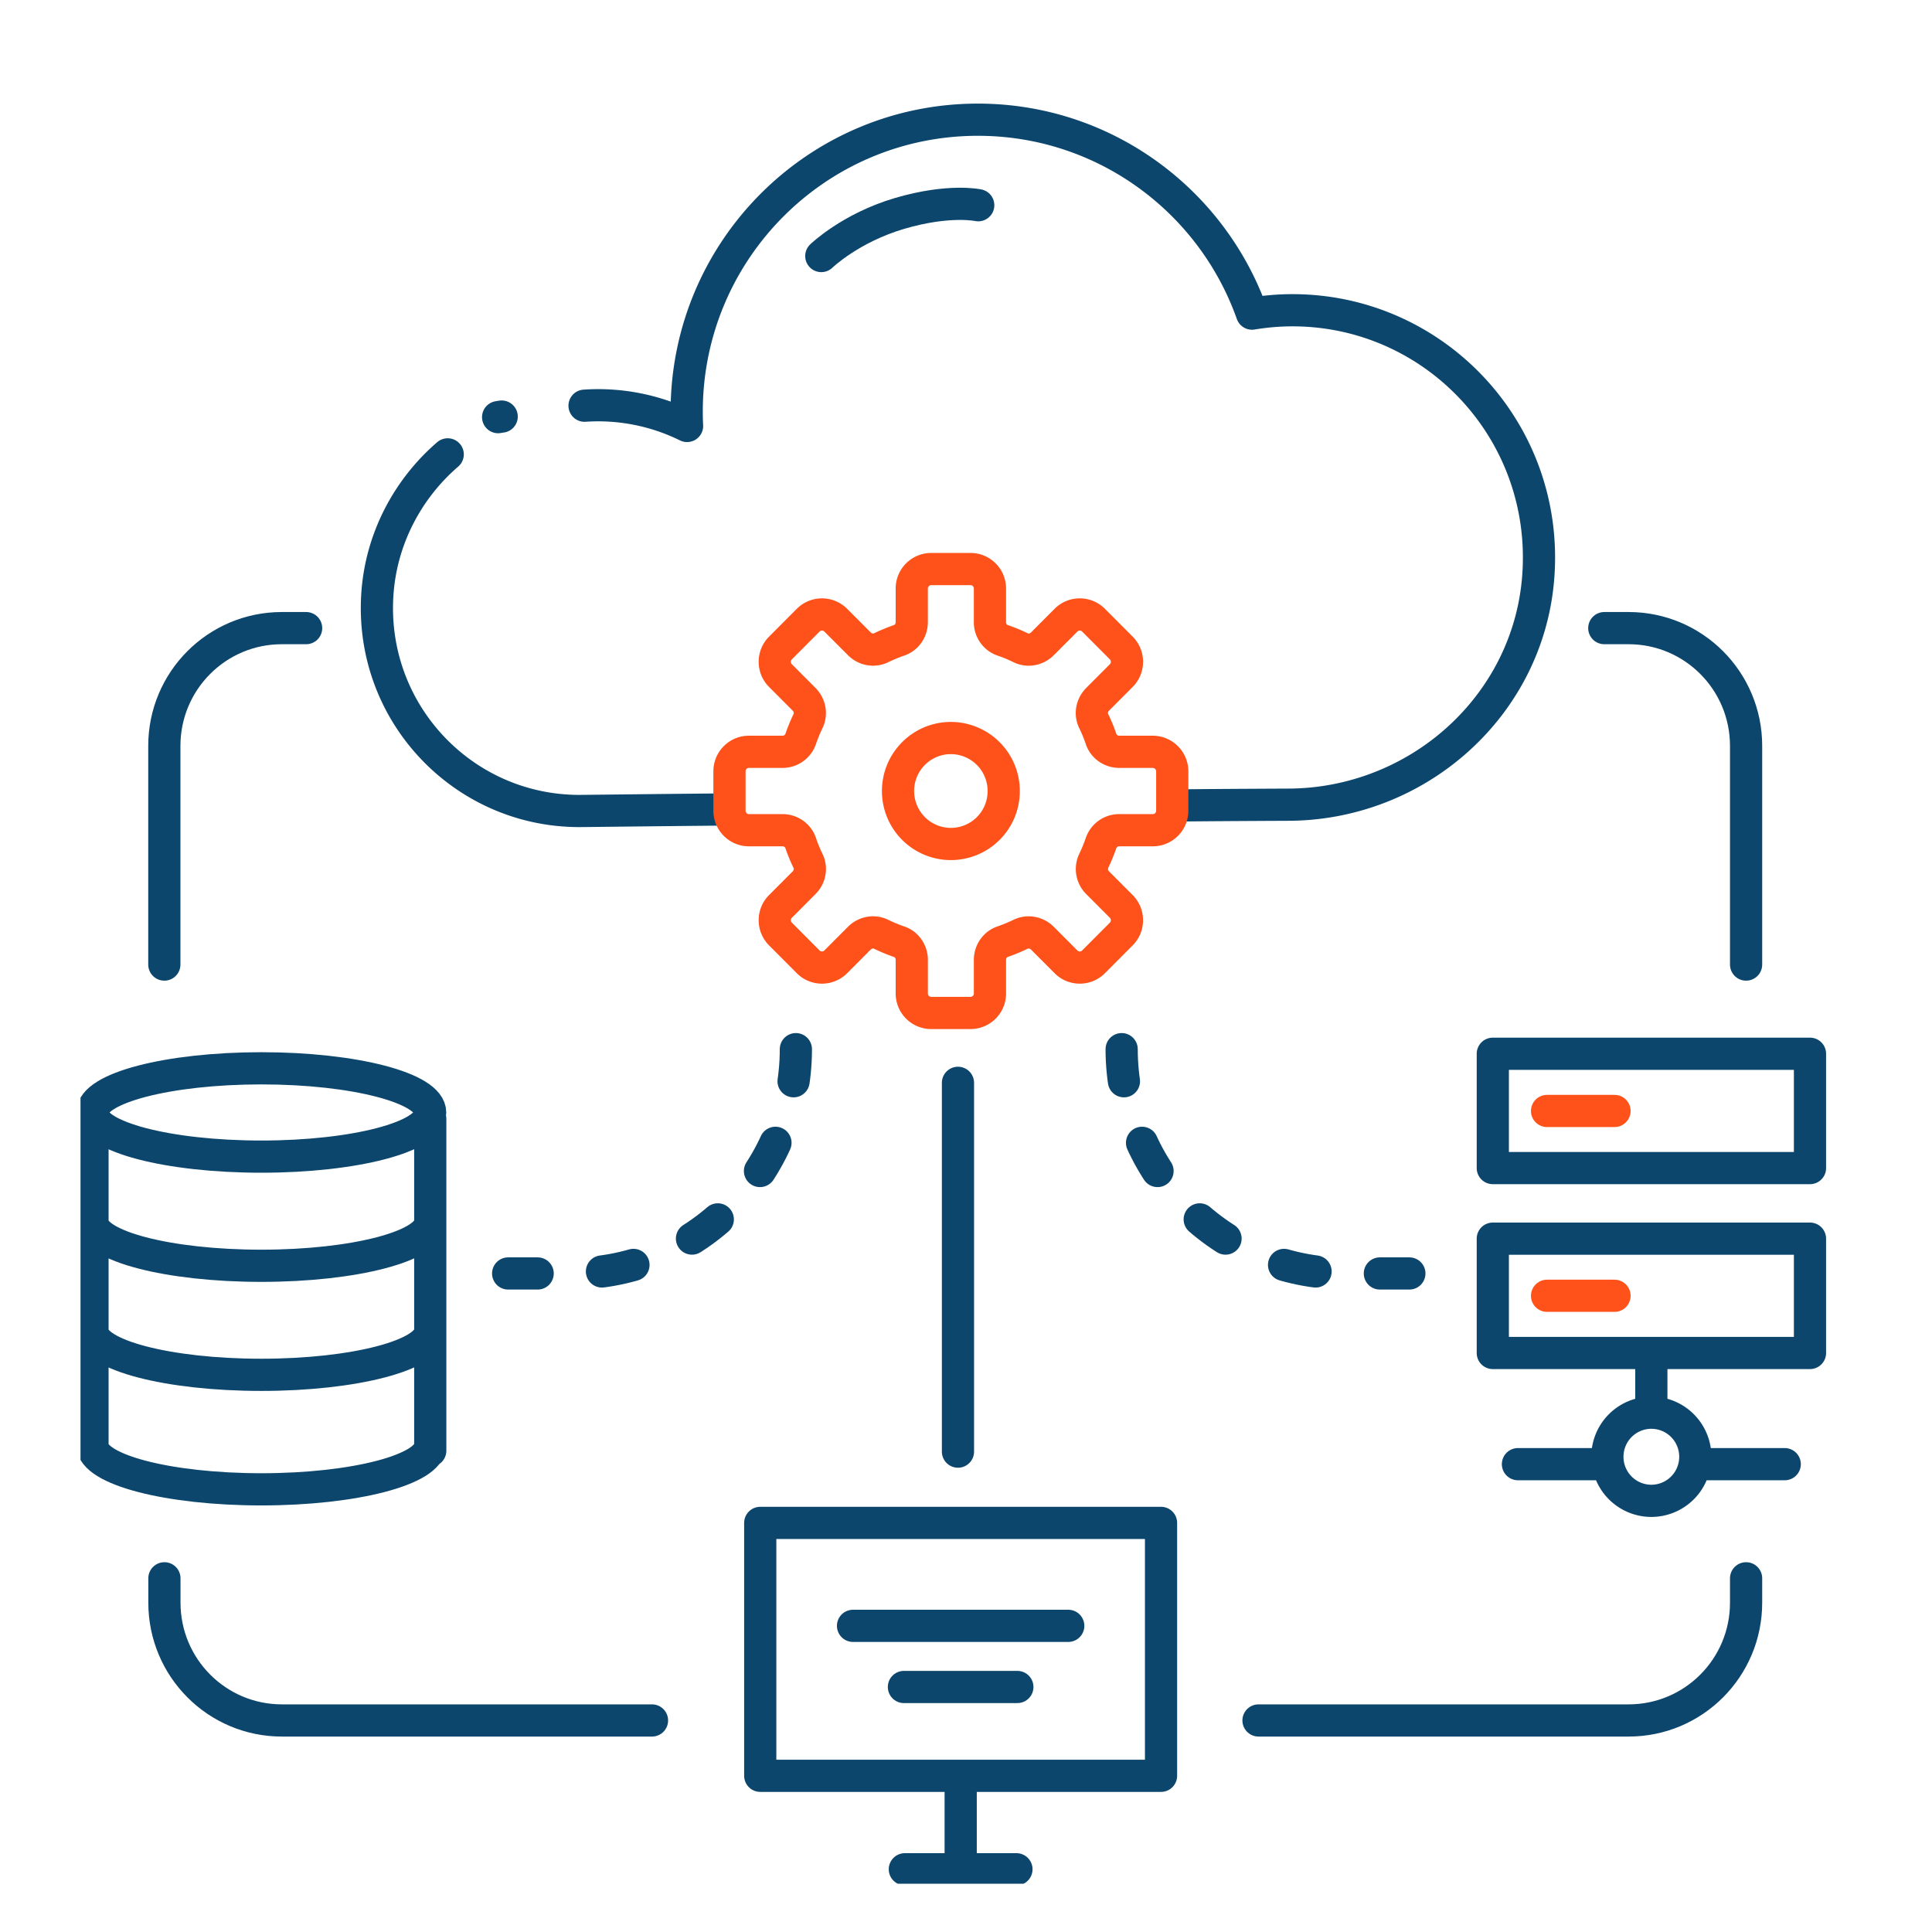 <svg width="120" height="120" fill="none" xmlns="http://www.w3.org/2000/svg"><g clip-path="url(#a)" stroke-width="2" stroke-miterlimit="10" stroke-linecap="round" stroke-linejoin="round"><path d="M27.808 28.222c-2.503 2.16-4.165 5.288-4.374 8.765-.442 7.316 5.345 13.385 12.549 13.385.337 0 3.357-.041 9.062-.094M31.16 25.874c-.145.018-.075.012-.22.035M73.006 50.028c2.893-.03 6.967-.047 6.967-.047 8.07 0 14.994-6.139 15.575-14.211.65-8.999-6.437-16.5-15.273-16.5-.854 0-1.69.075-2.51.21-2.487-7.019-9.173-12.045-17.028-12.045-9.992 0-18.085 8.119-18.085 18.13 0 .298.005.6.023.892a12.473 12.473 0 0 0-6.367-1.258" stroke="#0D466D"/><path d="M69.668 65.165c0 7.694 6.222 13.932 13.897 13.932h3.973M49.433 65.165c0 7.694-6.222 13.932-13.897 13.932h-3.974" stroke="#0D466D" stroke-dasharray="2 4"/><path d="M63.132 116.104h-6.93M112.421 65.451h-19.7v7.1h19.7v-7.1ZM112.421 76.936h-19.7v7.1h19.7v-7.1ZM102.568 87.07v-2.673M102.568 93.22a2.734 2.734 0 0 0 2.731-2.737 2.734 2.734 0 0 0-2.731-2.738 2.734 2.734 0 0 0-2.73 2.738 2.734 2.734 0 0 0 2.73 2.737ZM99.843 90.942h-5.56M110.852 90.942h-5.554" stroke="#0D466D"/><path d="M71.603 46.696h-2.086c-.505 0-.964-.314-1.127-.792a9.4 9.4 0 0 0-.459-1.118c-.22-.454-.11-.996.244-1.351l1.47-1.474c.47-.472.47-1.24 0-1.712l-1.725-1.73a1.207 1.207 0 0 0-1.708 0l-1.47 1.474c-.355.355-.9.465-1.354.238a9.372 9.372 0 0 0-1.115-.46 1.184 1.184 0 0 1-.785-1.13v-2.085c0-.67-.54-1.211-1.208-1.211h-2.44c-.668 0-1.209.541-1.209 1.211v2.085c0 .507-.307.967-.784 1.13a10.45 10.45 0 0 0-1.115.46c-.453.222-1 .117-1.354-.239l-1.47-1.473a1.207 1.207 0 0 0-1.708 0l-1.725 1.73c-.47.472-.47 1.24 0 1.712l1.47 1.474c.354.355.459.902.244 1.351-.175.361-.326.734-.46 1.118a1.186 1.186 0 0 1-1.126.792h-2.086c-.668 0-1.208.542-1.208 1.212v2.446c0 .67.54 1.212 1.208 1.212h2.086c.505 0 .964.314 1.127.792.128.384.284.757.459 1.118.22.454.11.996-.244 1.351l-1.47 1.474c-.47.471-.47 1.24 0 1.712l1.725 1.73c.47.472 1.238.472 1.708 0l1.47-1.474c.355-.355.9-.466 1.354-.238.36.174.732.331 1.115.46.477.163.785.623.785 1.13v2.085c0 .67.54 1.211 1.208 1.211h2.44c.668 0 1.208-.542 1.208-1.211V59.62c0-.506.308-.966.785-1.13a10.45 10.45 0 0 0 1.115-.46c.453-.22 1-.116 1.354.24l1.47 1.473c.47.472 1.237.472 1.708 0l1.725-1.73c.47-.472.47-1.24 0-1.712l-1.47-1.474a1.198 1.198 0 0 1-.244-1.351c.175-.361.326-.734.46-1.118a1.186 1.186 0 0 1 1.126-.792h2.086c.668 0 1.208-.542 1.208-1.212v-2.446a1.217 1.217 0 0 0-1.208-1.212ZM59.06 52.422a3.287 3.287 0 0 1-3.282-3.291c0-1.817 1.47-3.29 3.282-3.29a3.287 3.287 0 0 1 3.282 3.29 3.28 3.28 0 0 1-3.282 3.29Z" stroke="#FF511A"/><path d="M16.232 71.84c5.79 0 10.486-1.228 10.486-2.743s-4.695-2.743-10.486-2.743c-5.792 0-10.487 1.228-10.487 2.743s4.695 2.743 10.486 2.743ZM5.745 89.762c0 1.514 4.694 2.743 10.486 2.743 5.793 0 10.487-1.229 10.487-2.743M5.745 75.877c0 1.514 4.694 2.743 10.486 2.743 5.793 0 10.487-1.229 10.487-2.743M5.745 82.65c0 1.514 4.694 2.743 10.486 2.743 5.793 0 10.487-1.23 10.487-2.744M5.745 89.762V69.016M26.724 90.105V69.498M59.501 67.256v22.907M66.351 100.984H52.983M63.19 104.782h-7.046M72.114 94.59H47.22v15.708h24.894V94.59ZM59.67 110.298v5.149M51.012 15.903s1.8-1.747 4.874-2.65c3.073-.902 4.874-.506 4.874-.506M99.645 39.014h1.511c4.032 0 7.297 3.273 7.297 7.315v13.582M19.014 39.014h-1.51c-4.032 0-7.297 3.273-7.297 7.315v13.582M10.212 98.031v1.515c0 4.042 3.265 7.315 7.297 7.315h22.988M108.453 98.031v1.515c0 4.042-3.265 7.315-7.296 7.315H78.168" stroke="#0D466D"/><path d="M96.09 80.483h4.19M96.09 69.004h4.19" stroke="#FF511A"/></g><defs><clipPath id="a"><path fill="#fff" transform="translate(5 3)" d="M0 0h109v114H0z"/></clipPath></defs></svg>